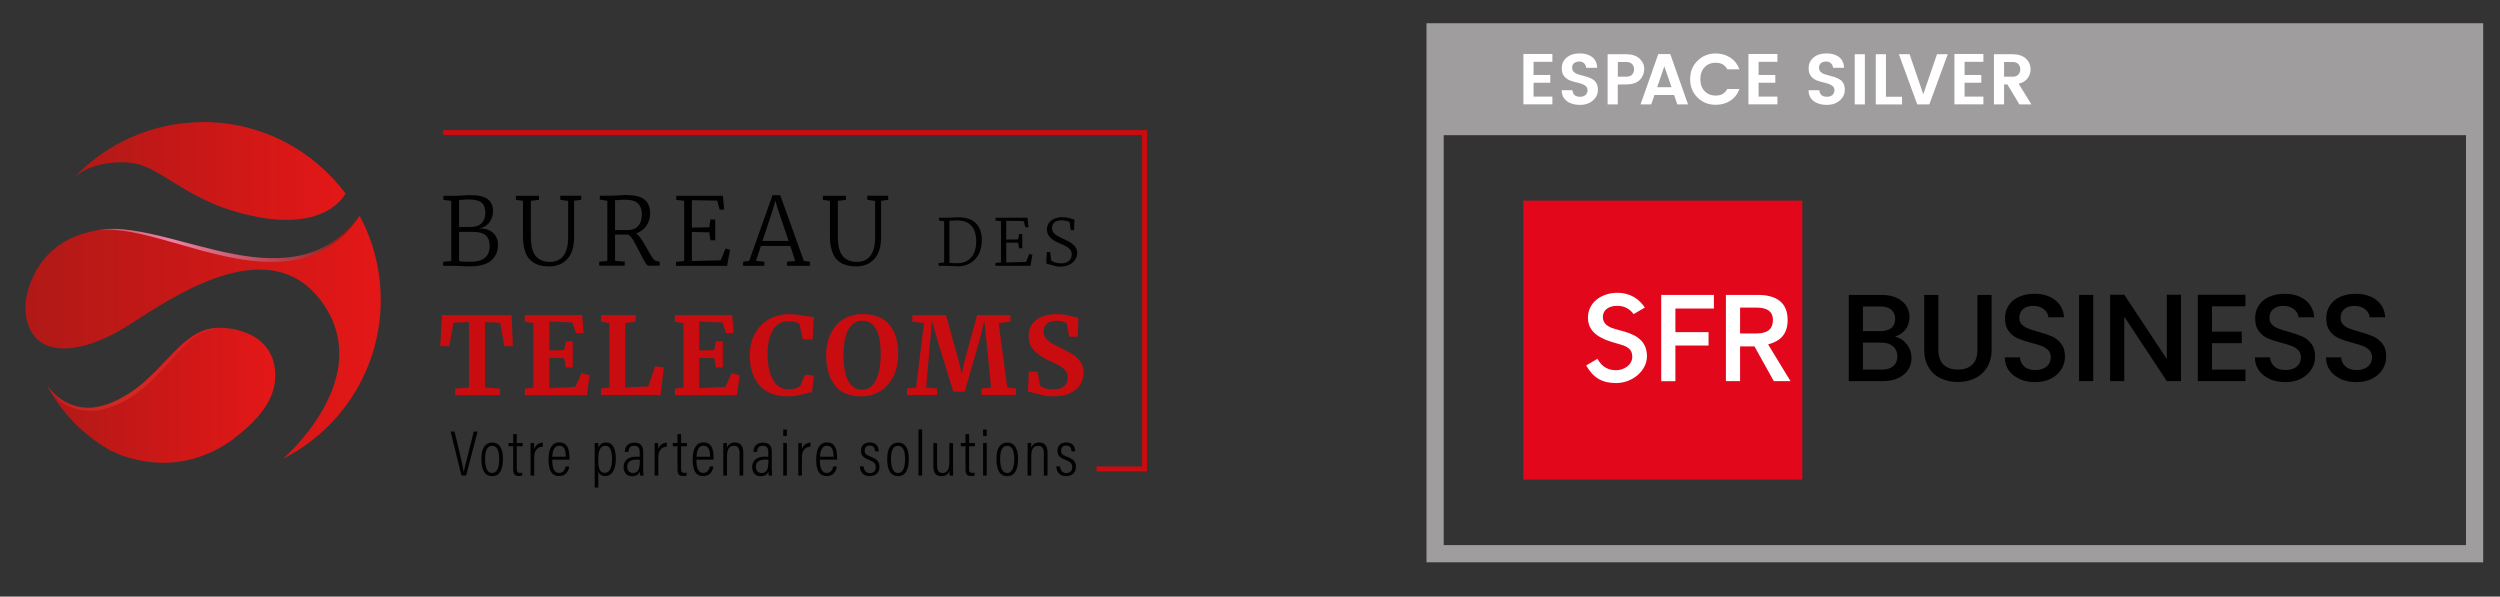 <?xml version="1.0" encoding="UTF-8"?>
<svg xmlns="http://www.w3.org/2000/svg" xmlns:xlink="http://www.w3.org/1999/xlink" id="Calque_1" data-name="Calque 1" viewBox="0 0 322.73 77.02">
  <rect x="0" y="0" width="322.73" height="77.02" fill="#333333" stroke="none"/>
  <defs>
    <style>      .cls-1 {        fill: url(#linear-gradient-2);      }      .cls-2 {        fill: url(#radial-gradient);        opacity: .35;      }      .cls-3 {        fill: #fff;      }      .cls-4 {        fill: #9f9d9d;      }      .cls-5 {        fill: url(#linear-gradient-3);      }      .cls-6 {        fill: #e2071b;      }      .cls-7 {        fill: url(#radial-gradient-2);      }      .cls-8 {        fill: none;        stroke: #c90c0f;        stroke-miterlimit: 10;        stroke-width: .63px;      }      .cls-9 {        fill: #010101;      }      .cls-10 {        fill: url(#linear-gradient);      }      .cls-11 {        fill: #c90c0f;      }    </style>
    <linearGradient id="linear-gradient" x1="9.47" y1="22.08" x2="44.6" y2="22.08" gradientUnits="userSpaceOnUse">
      <stop offset="0" stop-color="#b01917"></stop>
      <stop offset="1" stop-color="#e41717"></stop>
    </linearGradient>
    <linearGradient id="linear-gradient-2" x1="3.27" y1="43.54" x2="49.15" y2="43.54" xlink:href="#linear-gradient"></linearGradient>
    <linearGradient id="linear-gradient-3" x1="6.07" y1="51.05" x2="35.56" y2="51.05" xlink:href="#linear-gradient"></linearGradient>
    <radialGradient id="radial-gradient" cx="26.24" cy="44.18" fx="26.24" fy="44.18" r="25.53" gradientUnits="userSpaceOnUse">
      <stop offset="0" stop-color="#e62337"></stop>
      <stop offset=".51" stop-color="#e74c35"></stop>
      <stop offset="1" stop-color="#e62640"></stop>
    </radialGradient>
    <radialGradient id="radial-gradient-2" cx="44.65" cy="29.25" fx="44.65" fy="29.25" r="43.73" gradientUnits="userSpaceOnUse">
      <stop offset="0" stop-color="#8c1812"></stop>
      <stop offset=".52" stop-color="#ef82a4"></stop>
      <stop offset="1" stop-color="#8c1812"></stop>
    </radialGradient>
  </defs>
  <g>
    <g>
      <path class="cls-10" d="M26.21,15.77c-6.6,0-12.56,2.79-16.74,7.25,1.21-1.1,3.19-2.16,6.77-2.06,3.79.1,6.06,3.37,12.46,5.82,3.43,1.18,6.17,1.61,8.33,1.61.4,0,.78-.02,1.14-.05,5.08-.4,6.43-3.37,6.43-3.37-4.19-5.59-10.86-9.22-18.39-9.22Z"></path>
      <path class="cls-1" d="M49.15,38.72c0,8.96-5.13,16.71-12.61,20.5h0s-.01,0-.01,0c0,0,5.6-4.78,6.97-10.94,0-.04.02-.08.03-.12.61-2.88.29-6.04-1.96-9.16-2.47-3.41-5.7-4.43-9.07-4.16h0c-4.14.32-8.5,2.56-11.94,4.64-1.84,1.11-3.41,2.17-4.56,2.87-5.71,3.48-11.88,4.07-12.65-1.7v-.02c-.04-.47-.07-.93-.07-1.41h0c.1-1.04.98-7.29,7.84-9.17,0,0,0,0,0,0,0,0,0,0,0,0h0c.46-.13.95-.23,1.46-.32,1.65-.27,3.55-.07,5.61.35,6.27,1.27,13.99,4.6,20.51,3.14,2.89-.65,5.54-2.24,7.73-5.36h0c1.74,3.24,2.72,6.94,2.72,10.86Z"></path>
      <path class="cls-5" d="M30.23,56.6c-7.31,5.41-14.34,2.37-15.94,1.57-.04,0-.07-.03-.11-.06-.02,0-.04-.02-.06-.03-.04-.02-.07-.05-.11-.07,0,0-.02-.02-.03-.02-.03-.02-.04-.02-.04-.02-3-1.76-5.85-4.4-7.88-8.25l.06.08c.15.2.3.4.46.57.19.21.38.41.59.59.2.19.43.36.65.52.11.08.22.16.34.23.07.04.12.07.18.1l.19.1c.48.26,1,.45,1.54.57.53.12,1.08.17,1.62.14h.2c.07-.02.14-.03.2-.04.14,0,.27-.03.41-.06l.2-.03c.07-.02.13-.03.19-.05l.4-.09c.53-.15,1.05-.33,1.55-.57.49-.23.99-.48,1.46-.78l.18-.1.18-.11c.11-.08.23-.16.34-.23.22-.16.45-.32.68-.49.22-.16.43-.34.65-.51.2-.19.42-.36.62-.56.21-.18.41-.37.61-.57.19-.19.4-.39.59-.58.79-.8,1.54-1.63,2.34-2.43.4-.41.81-.8,1.23-1.17.44-.37.89-.71,1.38-1.01.46-.27.93-.5,1.44-.66s1.04-.24,1.57-.26c.56-.02,1.13.03,1.69.11.05,0,.11.02.16.03.05,0,.11.03.16.03.13,0,.27.05.39.08.14.03.28.07.42.11,2.05.57,3.69,1.78,4.34,3.89.52,1.68.27,3.57-.53,5.12-.41.8-.95,1.53-1.54,2.2-.76.86-1.62,1.63-2.52,2.33-.15.12-.3.23-.46.35Z"></path>
      <path class="cls-2" d="M28.29,42.34c-.53.05-1.07.18-1.57.37-.53.19-1.02.45-1.47.77-.45.31-.88.67-1.28,1.05-.41.38-.8.78-1.18,1.2-.19.2-.38.41-.57.62l-.57.62c-.37.42-.75.83-1.14,1.24-.19.21-.4.41-.59.61-.2.19-.41.39-.62.58-.2.19-.43.38-.64.57-.22.18-.44.36-.67.54-.22.18-.45.33-.69.5-.12.07-.24.16-.36.23l-.19.12-.18.1c-.49.31-1,.56-1.53.8-.53.22-1.07.41-1.63.56l-.42.08c-.07.02-.15.03-.21.04l-.21.04c-.15.02-.29.03-.44.04-.07,0-.14.02-.21.02h-.22c-.57,0-1.16-.06-1.72-.2-.56-.16-1.09-.38-1.58-.68l-.19-.12c-.06-.04-.12-.07-.18-.12-.12-.07-.23-.17-.34-.25-.22-.19-.44-.37-.63-.58-.37-.38-.7-.8-.96-1.27.15.2.3.4.46.57.19.21.38.41.59.59.2.19.43.36.65.52.11.08.22.16.34.23.06.04.12.07.18.1l.19.1c.48.26,1,.45,1.54.57.53.12,1.08.17,1.62.14h.2c.07-.02.14-.03.2-.04.14,0,.27-.03.41-.06l.2-.03c.06-.02.13-.03.19-.05l.4-.09c.53-.15,1.05-.33,1.55-.57.49-.23.99-.48,1.46-.78l.18-.1.18-.11c.11-.08.23-.16.34-.23.22-.16.45-.32.68-.49.22-.16.43-.34.65-.51.2-.19.42-.36.62-.56.21-.18.41-.37.61-.57.19-.19.4-.39.59-.58.79-.8,1.54-1.63,2.34-2.43.4-.41.81-.8,1.23-1.17.44-.37.89-.71,1.38-1.01.96-.58,1.98-.92,3.17-.92Z"></path>
      <path class="cls-7" d="M12.57,29.73c.37-.07.75-.12,1.12-.15.38-.03.76-.04,1.14-.03.76.01,1.52.09,2.27.2,1.5.22,2.98.56,4.45.93l1.1.28,1.09.29c.73.19,1.46.39,2.19.57,1.46.38,2.92.73,4.4,1,.74.14,1.48.26,2.22.34.74.09,1.49.14,2.23.16,1.49.04,2.99-.09,4.43-.45.72-.18,1.42-.44,2.1-.75.17-.07.33-.16.5-.24.08-.04.16-.09.25-.13.08-.05.16-.09.24-.14.32-.19.64-.39.94-.61.61-.43,1.18-.92,1.71-1.45.13-.13.26-.27.39-.4l.38-.42.36-.43.35-.45c-.82,1.27-1.84,2.42-3.04,3.36-1.2.94-2.6,1.64-4.08,2.05l-.28.08-.28.07c-.19.05-.37.08-.56.12-.09.02-.19.03-.28.05-.09.02-.19.03-.28.05-.19.03-.38.06-.57.07-.76.09-1.53.12-2.29.11-1.53-.02-3.04-.22-4.54-.49-.75-.14-1.49-.3-2.23-.48-.74-.18-1.47-.36-2.2-.56-1.46-.4-2.91-.82-4.36-1.23-.73-.2-1.45-.4-2.18-.58-.36-.09-.73-.18-1.1-.26-.37-.08-.73-.16-1.1-.23-.37-.07-.74-.13-1.11-.18-.37-.05-.75-.09-1.12-.12-.37-.03-.75-.04-1.13-.03-.38,0-.75.03-1.13.07Z"></path>
    </g>
    <g>
      <g>
        <path class="cls-9" d="M58.26,25.93l-1.02-.13v-.52h1.52c.27,0,.61-.02,1.03-.05.39-.03.68-.05.86-.05,1.05,0,1.82.17,2.29.52.47.35.71.86.71,1.52,0,.57-.16,1.06-.47,1.48-.31.42-.76.68-1.33.8.76-.02,1.36.16,1.79.55.43.39.65.91.65,1.57,0,.81-.29,1.48-.86,1.99-.57.52-1.51.78-2.8.78-.15,0-.4,0-.74-.02-.42-.03-.82-.05-1.19-.05h-1.5v-.52l1.05-.11v-7.75ZM60.02,29.3h.73c.62,0,1.09-.16,1.41-.47.32-.32.49-.77.49-1.37s-.16-1.03-.48-1.3-.87-.41-1.65-.41c-.29,0-.59.02-.9.05-.19.02-.32.02-.36.02v3.48c.13,0,.39.01.77.01ZM60.63,33.8c.91,0,1.56-.17,1.97-.52.4-.34.61-.84.61-1.49s-.17-1.12-.52-1.42c-.35-.3-.91-.44-1.69-.44h-.9c-.44,0-.72,0-.84.01v3.76c.21.06.67.1,1.37.1Z"></path>
        <path class="cls-9" d="M68.32,33.44c-.54-.64-.81-1.64-.81-3v-4.51l-.91-.13v-.52h2.98v.52l-1.05.13v4.62c0,1.18.21,2.02.64,2.52.43.49,1.03.74,1.81.74s1.37-.27,1.76-.8c.4-.54.6-1.32.6-2.36v-4.71l-1.01-.15v-.52h2.7v.52l-.92.13v4.67c0,1.26-.29,2.22-.88,2.85-.59.64-1.37.95-2.34.95-1.17,0-2.02-.32-2.56-.97Z"></path>
        <path class="cls-9" d="M77.35,33.79l1.05-.11v-7.76l-.97-.15v-.5h1.48c.22,0,.53-.02.94-.05.39-.03.68-.05.86-.05,1.16,0,1.99.19,2.48.58.49.39.74.99.74,1.8,0,.59-.16,1.13-.49,1.61-.33.48-.77.8-1.33.96.21.14.42.37.64.69.21.32.48.76.8,1.33.28.49.5.87.66,1.11s.31.38.44.41l.51.13v.51h-1.42c-.13,0-.28-.14-.45-.41-.17-.28-.41-.72-.72-1.34-.33-.67-.61-1.19-.82-1.54-.21-.36-.43-.6-.64-.72-.99,0-1.56,0-1.71-.01v3.39l1.25.11v.52h-3.3v-.52ZM82.37,29.18c.32-.35.49-.86.49-1.53,0-.59-.17-1.05-.5-1.38-.33-.33-.91-.49-1.74-.49-.28,0-.56.02-.84.05-.19.02-.32.02-.38.02v3.84c.15,0,.44.01.88.01h.77c.56,0,1-.17,1.33-.52Z"></path>
        <path class="cls-9" d="M88.32,25.93l-1.02-.13v-.52h6.02l.17,1.79h-.58l-.33-1.17-3.26-.06v3.54l2.24-.04.16-1.01h.61v2.69h-.61l-.16-1.03-2.24-.04v3.75l3.72-.1.62-1.52.58.18-.38,2.06h-6.59v-.52l1.05-.11v-7.75Z"></path>
        <path class="cls-9" d="M99.72,25.19h1l3.05,8.49.79.11v.52h-2.97v-.52l1.07-.11-.64-1.93h-3.79l-.64,1.92,1.08.12v.52h-2.74v-.52l.78-.11,3.02-8.49ZM100.43,27.06l-.34-1.16-.33,1.19-1.33,4.01h3.37l-1.37-4.05Z"></path>
        <path class="cls-9" d="M107.95,33.44c-.54-.64-.81-1.64-.81-3v-4.51l-.91-.13v-.52h2.98v.52l-1.05.13v4.62c0,1.18.21,2.02.64,2.52.43.49,1.03.74,1.81.74s1.37-.27,1.76-.8c.4-.54.6-1.32.6-2.36v-4.71l-1.01-.15v-.52h2.7v.52l-.92.13v4.67c0,1.26-.29,2.22-.88,2.85-.59.64-1.37.95-2.34.95-1.17,0-2.02-.32-2.56-.97Z"></path>
        <path class="cls-9" d="M121.88,28.56l-.67-.09v-.36h1.01c.17,0,.42-.01.74-.03s.57-.03.73-.03c1.04,0,1.81.26,2.31.79.5.53.75,1.26.75,2.19,0,.66-.13,1.25-.39,1.75-.26.51-.62.9-1.09,1.18-.46.28-1,.42-1.6.42-.13,0-.34-.01-.64-.03-.34-.02-.61-.03-.8-.03h-1.07v-.36l.72-.08v-5.32ZM123.41,33.97h.28c.46,0,.86-.12,1.21-.33s.62-.53.82-.95c.2-.42.3-.92.3-1.51,0-1.82-.85-2.73-2.54-2.73-.18,0-.39.01-.63.03-.14.01-.24.02-.29.02v5.41c.23.04.51.07.84.07Z"></path>
        <path class="cls-9" d="M129.22,28.56l-.7-.09v-.36h4.13l.12,1.23h-.4l-.23-.8-2.24-.04v2.43l1.54-.03.11-.69h.42v1.84h-.42l-.11-.71-1.54-.03v2.57l2.55-.07.43-1.04.4.13-.26,1.41h-4.52v-.36l.72-.08v-5.32Z"></path>
        <path class="cls-9" d="M136.16,34.33c-.22-.05-.47-.12-.75-.21-.19-.06-.3-.09-.34-.1l.07-1.49h.43l.13,1.09c.11.1.27.19.51.26.23.07.48.11.75.11.45,0,.8-.1,1.03-.31s.36-.49.36-.85c0-.23-.06-.43-.19-.59-.13-.16-.29-.3-.48-.41-.2-.11-.47-.24-.82-.39-.33-.14-.61-.28-.84-.42-.23-.14-.43-.33-.61-.56s-.26-.52-.26-.85c0-.31.08-.58.25-.82s.4-.42.7-.55c.3-.13.64-.2,1.02-.2.23,0,.44.02.62.05.18.04.41.09.69.17.15.04.24.07.27.08l-.05,1.37h-.42l-.15-1.03c-.07-.06-.2-.11-.39-.16-.19-.05-.4-.08-.61-.08-.41,0-.73.09-.94.25s-.33.42-.33.76c0,.23.06.42.17.57.12.15.27.28.45.39s.47.25.85.43c.4.19.71.35.94.49.23.14.42.31.59.53.17.22.25.49.25.8,0,.3-.09.58-.26.85-.17.27-.42.49-.75.66s-.71.25-1.15.25c-.28,0-.53-.03-.75-.08Z"></path>
        <path class="cls-11" d="M60.53,41.59l-1.99.07-.54,3.03h-1.17l.24-4.02h8.97l.17,4.02h-1.1l-.54-3.03-1.96-.07v8.44l1.95.14v.83h-5.8v-.83l1.78-.14v-8.44Z"></path>
        <path class="cls-11" d="M68.85,41.71l-1.11-.18v-.86h7.41l.18,2.34h-.97l-.46-1.38-3-.13v3.74l1.93-.04.22-1.14h.89v3.37h-.89l-.22-1.2-1.93-.04v3.92l3.37-.17.81-1.78,1.04.29-.36,2.55h-8v-.83l1.1-.14v-8.32Z"></path>
        <path class="cls-11" d="M78.67,41.71l-1.07-.18v-.86h4.45v.86l-1.34.18v8.3l2.98-.13.88-2.6,1.13.15-.43,3.56h-7.69v-.83l1.1-.14v-8.32Z"></path>
        <path class="cls-11" d="M88.22,41.71l-1.11-.18v-.86h7.41l.18,2.34h-.97l-.46-1.38-3-.13v3.74l1.93-.04.22-1.14h.89v3.37h-.89l-.22-1.2-1.93-.04v3.92l3.37-.17.81-1.78,1.04.29-.36,2.55h-8v-.83l1.1-.14v-8.32Z"></path>
        <path class="cls-11" d="M98.04,49.75c-.83-.94-1.25-2.23-1.25-3.86,0-1.08.22-2.01.66-2.82.44-.8,1.05-1.42,1.82-1.86s1.64-.65,2.62-.65c.41,0,.8.03,1.18.08.38.05.83.12,1.35.2.39.06.6.1.64.1l-.15,2.87h-1.28l-.43-1.99c-.1-.1-.28-.19-.53-.25s-.57-.1-.96-.1c-.79,0-1.42.36-1.9,1.09s-.72,1.78-.72,3.16.23,2.43.68,3.27c.45.84,1.12,1.27,1.99,1.27.42,0,.74-.04.97-.12s.42-.19.58-.34l.61-1.43,1.17.11-.28,2.16c-.19.02-.39.05-.58.1-.19.05-.31.08-.35.09-.37.1-.72.18-1.04.24-.32.06-.71.09-1.18.09-1.58,0-2.78-.47-3.62-1.41Z"></path>
        <path class="cls-11" d="M107.78,49.74c-.75-.95-1.13-2.23-1.13-3.87,0-1.07.2-2,.59-2.81.39-.81.95-1.43,1.66-1.86s1.53-.65,2.46-.65c1.53,0,2.68.45,3.44,1.36.77.9,1.15,2.17,1.15,3.79,0,1.08-.2,2.03-.61,2.86-.4.83-.97,1.47-1.69,1.93-.72.45-1.55.68-2.49.68-1.51,0-2.64-.47-3.39-1.42ZM109.53,42.52c-.43.75-.64,1.86-.64,3.34s.21,2.56.62,3.32c.41.76,1,1.13,1.77,1.13s1.34-.4,1.77-1.19.64-1.94.64-3.43-.2-2.52-.61-3.23-1-1.06-1.77-1.06-1.35.38-1.78,1.13Z"></path>
        <path class="cls-11" d="M119.28,41.71l-1.5-.18v-.86h4.34l1.66,5.98.39,1.63.33-1.63,1.64-5.98h4.3v.86l-1.52.18,1.11,8.3,1.13.15v.83h-4.44v-.83l1.22-.14-.61-6.09-.26-2.55-.51,2.14-2.02,7.04h-1.47l-2.06-6.68-.71-2.5-.21,2.55-.53,6.09,1.4.14v.83h-3.87v-.83l1.17-.14,1.02-8.32Z"></path>
        <path class="cls-11" d="M134.68,51.03c-.4-.08-.84-.19-1.34-.33-.32-.09-.54-.14-.65-.15l.13-2.57h1.13l.31,1.79c.12.13.34.25.65.35.31.1.67.15,1.06.15.62,0,1.09-.14,1.4-.41.31-.27.47-.66.47-1.15,0-.32-.09-.6-.28-.84s-.44-.45-.76-.64c-.32-.19-.77-.41-1.34-.66-.77-.35-1.41-.77-1.91-1.26-.51-.49-.76-1.15-.76-1.98,0-.52.13-.99.4-1.41.27-.42.67-.76,1.2-1,.53-.25,1.18-.37,1.95-.37.45,0,.86.03,1.2.1.35.06.73.15,1.13.26.24.06.42.11.54.13l-.08,2.43h-1.11l-.29-1.71c-.08-.08-.25-.16-.5-.24-.25-.08-.53-.12-.83-.12-.56,0-.98.13-1.26.38-.28.26-.42.6-.42,1.02,0,.34.1.64.31.89.21.25.46.46.76.63s.77.42,1.41.73c.52.25.96.5,1.33.74s.69.55.96.94c.27.38.4.84.4,1.36s-.13,1-.38,1.46c-.26.46-.67.85-1.25,1.15-.58.31-1.32.46-2.22.46-.5,0-.95-.04-1.35-.13Z"></path>
      </g>
      <polyline class="cls-8" points="57.21 17.11 147.75 17.11 147.75 60.53 141.56 60.53"></polyline>
      <g>
        <path class="cls-9" d="M59.57,61.39l-1.4-5.68h.51l.67,2.8c.19.81.43,1.85.51,2.38h.02c.07-.46.37-1.56.58-2.38l.7-2.8h.49l-1.48,5.68h-.59Z"></path>
        <path class="cls-9" d="M64.93,59.24c0,1.46-.47,2.23-1.39,2.23s-1.4-.74-1.4-2.22.55-2.12,1.42-2.12,1.37.7,1.37,2.11ZM62.62,59.26c0,1.23.34,1.8.91,1.8s.91-.58.91-1.81c0-1.13-.31-1.7-.91-1.7-.57,0-.91.48-.91,1.71Z"></path>
        <path class="cls-9" d="M65.64,57.19h.61v-1.15h.46v1.15h.76v.42h-.76v2.93c0,.31.07.5.39.5.1,0,.24,0,.32-.02v.37c-.13.05-.32.06-.46.06-.43,0-.71-.18-.71-.81v-3.03h-.61v-.42Z"></path>
        <path class="cls-9" d="M68.49,58.63c0-.66,0-1.13,0-1.43h.45c0,.12.02.33.02.77.19-.52.6-.83,1.11-.83v.51c-.74.04-1.11.59-1.11,1.35v2.4h-.47v-2.77Z"></path>
        <path class="cls-9" d="M71.29,59.35c0,.93.17,1.7.88,1.7s.82-.71.84-.83h.47c0,.1-.14,1.24-1.31,1.24s-1.36-1.13-1.36-2.17c0-1.33.44-2.18,1.39-2.18,1.06,0,1.31.91,1.31,1.94,0,.05,0,.17,0,.29h-2.22ZM73.04,58.96c0-.84-.19-1.42-.84-1.42-.85,0-.89,1.14-.9,1.42h1.75Z"></path>
        <path class="cls-9" d="M77.24,60.92v2.02h-.47v-4.52c0-.58,0-.97,0-1.23h.46c0,.07.02.38.02.6.15-.4.47-.67,1.02-.67.8,0,1.23.72,1.23,2.11s-.52,2.23-1.35,2.23c-.53,0-.78-.26-.9-.55ZM79.01,59.26c0-1.08-.26-1.71-.86-1.71-.71,0-.92.68-.92,1.74s.11,1.75.87,1.75c.6,0,.91-.71.91-1.78Z"></path>
        <path class="cls-9" d="M83.04,60.72c0,.28.02.57.03.68h-.43c-.02-.1-.04-.34-.04-.51-.15.37-.48.59-1.01.59-.81,0-1.09-.63-1.09-1.2,0-.73.49-1.33,1.61-1.33.22,0,.34,0,.47.02v-.6c0-.36-.07-.82-.7-.82-.7,0-.73.51-.76.79h-.46c.02-.59.3-1.2,1.23-1.2.78,0,1.14.39,1.14,1.16v2.44ZM82.59,59.35c-.11-.02-.23-.02-.45-.02-.82,0-1.17.4-1.17.91,0,.44.23.82.72.82.66,0,.9-.46.9-1.44v-.26Z"></path>
        <path class="cls-9" d="M84.51,58.63c0-.66,0-1.13,0-1.43h.45c0,.12.02.33.02.77.19-.52.6-.83,1.11-.83v.51c-.74.04-1.11.59-1.11,1.35v2.4h-.47v-2.77Z"></path>
        <path class="cls-9" d="M86.85,57.19h.61v-1.15h.46v1.15h.76v.42h-.76v2.93c0,.31.07.5.39.5.1,0,.24,0,.32-.02v.37c-.13.05-.32.06-.46.06-.43,0-.71-.18-.71-.81v-3.03h-.61v-.42Z"></path>
        <path class="cls-9" d="M89.9,59.35c0,.93.17,1.7.88,1.7s.82-.71.84-.83h.47c0,.1-.14,1.24-1.31,1.24s-1.36-1.13-1.36-2.17c0-1.33.44-2.18,1.39-2.18,1.06,0,1.31.91,1.31,1.94,0,.05,0,.17,0,.29h-2.22ZM91.66,58.96c0-.84-.19-1.42-.84-1.42-.85,0-.89,1.14-.9,1.42h1.75Z"></path>
        <path class="cls-9" d="M93.37,58.49c0-.86,0-1.11,0-1.3h.46c0,.1.02.26.02.59.15-.36.45-.66,1.02-.66s1.08.31,1.08,1.28v2.99h-.48v-2.91c0-.55-.2-.93-.71-.93-.64,0-.91.43-.91,1.38v2.46h-.48v-2.9Z"></path>
        <path class="cls-9" d="M99.64,60.72c0,.28.02.57.03.68h-.43c-.02-.1-.04-.34-.04-.51-.15.37-.48.59-1.01.59-.81,0-1.09-.63-1.09-1.2,0-.73.49-1.33,1.61-1.33.22,0,.34,0,.47.02v-.6c0-.36-.07-.82-.7-.82-.7,0-.73.51-.76.79h-.46c.02-.59.3-1.2,1.23-1.2.78,0,1.14.39,1.14,1.16v2.44ZM99.19,59.35c-.11-.02-.23-.02-.46-.02-.82,0-1.16.4-1.16.91,0,.44.23.82.72.82.66,0,.9-.46.9-1.44v-.26Z"></path>
        <path class="cls-9" d="M101.11,57.19h.47v4.2h-.47v-4.2ZM101.11,55.45h.47v.83h-.47v-.83Z"></path>
        <path class="cls-9" d="M103.05,58.63c0-.66,0-1.13,0-1.43h.45c0,.12.02.33.02.77.19-.52.6-.83,1.11-.83v.51c-.74.04-1.11.59-1.11,1.35v2.4h-.47v-2.77Z"></path>
        <path class="cls-9" d="M105.84,59.35c0,.93.17,1.7.88,1.7s.82-.71.84-.83h.47c0,.1-.14,1.24-1.31,1.24s-1.36-1.13-1.36-2.17c0-1.33.44-2.18,1.39-2.18,1.06,0,1.31.91,1.31,1.94,0,.05,0,.17,0,.29h-2.22ZM107.6,58.96c0-.84-.19-1.42-.84-1.42-.85,0-.89,1.14-.9,1.42h1.75Z"></path>
        <path class="cls-9" d="M111.48,60.21c.04.51.31.86.82.86s.76-.32.76-.75c0-.49-.26-.7-.83-.93-.82-.32-1.08-.62-1.08-1.2s.34-1.07,1.14-1.07c.88,0,1.14.59,1.15,1.15h-.47c-.01-.22-.07-.75-.7-.75-.45,0-.65.28-.65.65s.14.54.76.78c.78.31,1.15.59,1.15,1.32s-.47,1.19-1.27,1.19-1.23-.49-1.26-1.26h.47Z"></path>
        <path class="cls-9" d="M117.32,59.24c0,1.46-.47,2.23-1.39,2.23s-1.4-.74-1.4-2.22.55-2.12,1.42-2.12,1.37.7,1.37,2.11ZM115.02,59.26c0,1.23.34,1.8.91,1.8s.91-.58.91-1.81c0-1.13-.31-1.7-.91-1.7-.57,0-.91.48-.91,1.71Z"></path>
        <path class="cls-9" d="M118.57,61.39v-5.95h.47v5.95h-.47Z"></path>
        <path class="cls-9" d="M123.04,60.28c0,.5,0,.92,0,1.12h-.45c-.02-.12-.03-.28-.03-.6-.14.43-.51.67-1.02.67-.45,0-1.05-.16-1.05-1.25v-3.02h.48v2.91c0,.58.17.95.7.95.5,0,.88-.32.88-1.32v-2.54h.48v3.08Z"></path>
        <path class="cls-9" d="M124.03,57.19h.61v-1.15h.46v1.15h.76v.42h-.76v2.93c0,.31.07.5.39.5.1,0,.24,0,.32-.02v.37c-.13.05-.32.06-.46.06-.43,0-.71-.18-.71-.81v-3.03h-.61v-.42Z"></path>
        <path class="cls-9" d="M126.91,57.19h.47v4.2h-.47v-4.2ZM126.91,55.45h.47v.83h-.47v-.83Z"></path>
        <path class="cls-9" d="M131.42,59.24c0,1.46-.47,2.23-1.39,2.23s-1.4-.74-1.4-2.22.55-2.12,1.42-2.12,1.37.7,1.37,2.11ZM129.11,59.26c0,1.23.34,1.8.91,1.8s.91-.58.91-1.81c0-1.13-.31-1.7-.91-1.7-.57,0-.91.48-.91,1.71Z"></path>
        <path class="cls-9" d="M132.66,58.49c0-.86,0-1.11,0-1.3h.45c0,.1.02.26.02.59.15-.36.45-.66,1.02-.66s1.08.31,1.08,1.28v2.99h-.48v-2.91c0-.55-.2-.93-.71-.93-.64,0-.91.43-.91,1.38v2.46h-.48v-2.9Z"></path>
        <path class="cls-9" d="M136.84,60.21c.04.51.31.86.82.86s.76-.32.76-.75c0-.49-.26-.7-.83-.93-.82-.32-1.08-.62-1.08-1.2s.34-1.07,1.14-1.07c.88,0,1.14.59,1.15,1.15h-.47c-.01-.22-.07-.75-.7-.75-.45,0-.65.28-.65.65s.14.54.76.78c.78.31,1.15.59,1.15,1.32s-.47,1.19-1.27,1.19-1.23-.49-1.26-1.26h.47Z"></path>
      </g>
    </g>
  </g>
  <g>
    <g>
      <g>
        <g>
          <rect class="cls-6" x="196.65" y="25.9" width="36.01" height="36.01"></rect>
          <g id="Logo_SFR" data-name="Logo SFR">
            <path class="cls-3" d="M214.45,49.2v-11.13h6.8v1.76h-4.97v3.05h4.28v1.73h-4.28v4.6h-1.83ZM228.98,49.2l-2.49-4.48h-1.86v4.48h-1.83v-11.13h4.11c1.66,0,3.86.46,3.86,3.23,0,1.88-.98,2.75-2.52,3.16l2.89,4.74h-2.17ZM226.69,43.05c1.66,0,2.18-.71,2.18-1.77,0-.7-.32-1.57-2.12-1.57h-2.12v3.34h2.05ZM208.4,42.44c-1.32-.37-1.48-1.07-1.48-1.52,0-.86.67-1.44,1.87-1.44.83,0,1.57.35,2.1,1.07l1.45-.85c-.7-1.03-1.79-1.9-3.56-1.9-2.08,0-3.79,1.29-3.79,3.2s1.61,2.73,3.33,3.22c0,0,.79.23.8.23,1.48.39,1.59,1.06,1.59,1.63,0,1.05-1.1,1.71-2.06,1.71s-1.79-.33-2.44-1.47l-1.45.86c.94,1.62,2.07,2.27,3.89,2.27,2.02,0,3.96-1.54,3.96-3.46,0-2.27-1.84-2.92-3.44-3.33,0,0-.79-.23-.79-.23Z"></path>
          </g>
        </g>
        <path class="cls-4" d="M320.56,72.59h-136.41V3h136.41v69.59ZM186.37,70.37h131.97V17.45h-131.97v52.92Z"></path>
      </g>
      <g>
        <path d="M246.14,44.43c.42.52.62,1.12.62,1.78,0,.57-.15,1.08-.44,1.53-.29.45-.72.81-1.27,1.07-.56.26-1.2.39-1.94.39h-4.45v-11.13h4.24c.76,0,1.41.13,1.95.38.54.26.96.6,1.23,1.03.28.43.42.92.42,1.45,0,.64-.17,1.17-.51,1.6-.34.43-.8.74-1.38.94.6.11,1.1.42,1.52.94ZM240.49,42.75h2.26c.6,0,1.06-.14,1.4-.41.34-.27.5-.66.5-1.18s-.17-.89-.5-1.18c-.34-.28-.8-.42-1.4-.42h-2.26v3.19ZM244.41,47.26c.35-.3.53-.72.53-1.25s-.19-.98-.56-1.3c-.37-.32-.87-.48-1.49-.48h-2.4v3.48h2.47c.62,0,1.1-.15,1.46-.45Z"></path>
        <path d="M250.23,38.07v7.09c0,.84.22,1.48.66,1.91.44.43,1.06.64,1.85.64s1.42-.21,1.87-.64c.44-.43.66-1.06.66-1.91v-7.09h1.83v7.06c0,.91-.2,1.68-.59,2.31-.4.63-.92,1.1-1.59,1.41-.66.31-1.39.46-2.19.46s-1.53-.15-2.19-.46c-.66-.31-1.18-.78-1.56-1.41-.38-.63-.58-1.4-.58-2.31v-7.06h1.83Z"></path>
        <path d="M260.72,48.92c-.6-.26-1.07-.63-1.41-1.11s-.51-1.04-.51-1.68h1.95c.04.48.23.88.57,1.18.34.31.81.46,1.42.46s1.12-.15,1.47-.46c.35-.3.53-.7.53-1.18,0-.37-.11-.68-.33-.91-.22-.23-.49-.42-.82-.54-.33-.13-.78-.27-1.35-.42-.73-.19-1.32-.39-1.77-.58-.45-.2-.84-.5-1.16-.92-.32-.42-.48-.97-.48-1.67,0-.64.16-1.2.48-1.68.32-.48.77-.85,1.35-1.1.58-.26,1.24-.38,2-.38,1.08,0,1.96.27,2.65.81.69.54,1.07,1.28,1.14,2.22h-2.02c-.03-.41-.22-.75-.58-1.04-.35-.29-.82-.43-1.39-.43-.52,0-.95.13-1.28.4-.33.27-.5.65-.5,1.15,0,.34.1.62.31.84.21.22.47.39.79.52.32.13.76.27,1.31.42.74.2,1.34.41,1.8.61.46.2.86.52,1.19.94.33.42.49.98.49,1.69,0,.57-.15,1.1-.46,1.6-.3.5-.75.9-1.33,1.21-.58.3-1.27.46-2.06.46-.75,0-1.42-.13-2.02-.39Z"></path>
        <path d="M270.22,38.07v11.13h-1.83v-11.13h1.83Z"></path>
        <path d="M281.55,49.2h-1.83l-5.49-8.31v8.31h-1.83v-11.15h1.83l5.49,8.3v-8.3h1.83v11.15Z"></path>
        <path d="M285.55,39.54v3.27h3.84v1.49h-3.84v3.41h4.32v1.49h-6.15v-11.15h6.15v1.49h-4.32Z"></path>
        <path d="M293.01,48.92c-.6-.26-1.07-.63-1.41-1.11s-.51-1.04-.51-1.68h1.95c.04.48.23.88.57,1.18.34.31.81.46,1.42.46s1.12-.15,1.47-.46c.35-.3.53-.7.53-1.18,0-.37-.11-.68-.33-.91-.22-.23-.49-.42-.82-.54-.33-.13-.78-.27-1.35-.42-.73-.19-1.32-.39-1.77-.58-.45-.2-.84-.5-1.16-.92-.32-.42-.48-.97-.48-1.67,0-.64.16-1.2.48-1.68.32-.48.77-.85,1.35-1.1.58-.26,1.24-.38,2-.38,1.08,0,1.96.27,2.65.81.69.54,1.07,1.28,1.14,2.22h-2.02c-.03-.41-.22-.75-.58-1.04-.35-.29-.82-.43-1.39-.43-.52,0-.95.13-1.28.4-.33.27-.5.65-.5,1.15,0,.34.1.62.31.84.21.22.47.39.79.52.32.13.76.27,1.31.42.74.2,1.34.41,1.8.61.46.2.86.52,1.19.94.33.42.49.98.49,1.69,0,.57-.15,1.1-.46,1.6-.3.5-.75.9-1.33,1.21-.58.3-1.27.46-2.06.46-.75,0-1.42-.13-2.02-.39Z"></path>
        <path d="M302.19,48.92c-.6-.26-1.07-.63-1.41-1.11s-.51-1.04-.51-1.68h1.95c.04.48.23.88.57,1.18.34.31.81.46,1.42.46s1.12-.15,1.47-.46c.35-.3.53-.7.53-1.18,0-.37-.11-.68-.33-.91-.22-.23-.49-.42-.82-.54-.33-.13-.78-.27-1.35-.42-.73-.19-1.32-.39-1.77-.58-.45-.2-.84-.5-1.16-.92-.32-.42-.48-.97-.48-1.67,0-.64.16-1.2.48-1.68.32-.48.77-.85,1.35-1.1.58-.26,1.24-.38,2-.38,1.08,0,1.96.27,2.65.81.69.54,1.07,1.28,1.14,2.22h-2.02c-.03-.41-.22-.75-.58-1.04-.35-.29-.82-.43-1.39-.43-.52,0-.95.13-1.28.4-.33.27-.5.65-.5,1.15,0,.34.1.62.31.84.21.22.47.39.79.52.32.13.76.27,1.31.42.74.2,1.34.41,1.8.61.46.2.86.52,1.19.94.33.42.49.98.49,1.69,0,.57-.15,1.1-.46,1.6-.3.5-.75.9-1.33,1.21-.58.3-1.27.46-2.06.46-.75,0-1.42-.13-2.02-.39Z"></path>
      </g>
    </g>
    <g>
      <path class="cls-3" d="M200.4,6.98v1h-2.43v1.7h2.16v1h-2.16v1.79h2.43v1h-3.74v-6.5h3.74Z"></path>
      <path class="cls-3" d="M203.84,7.95c-.26,0-.47.07-.64.2-.16.13-.25.32-.25.55s.06.42.18.55c.12.13.28.24.48.31.2.07.41.13.65.19.24.06.47.12.71.2.24.08.45.18.65.3.2.12.36.29.48.52.12.23.18.5.18.82,0,.53-.21.99-.64,1.37-.42.38-.99.58-1.69.58s-1.27-.17-1.7-.5c-.43-.33-.65-.8-.65-1.4h1.39c.05.57.37.85.98.85.3,0,.53-.08.71-.23.17-.15.26-.36.26-.62s-.11-.46-.34-.61c-.23-.15-.51-.26-.83-.33-.33-.07-.65-.16-.98-.27-.33-.11-.61-.29-.84-.55-.23-.26-.34-.61-.34-1.05,0-.59.21-1.06.64-1.41.43-.35.98-.53,1.65-.53s1.21.15,1.62.46c.41.31.63.77.67,1.4h-1.43c-.02-.25-.12-.44-.28-.59-.16-.15-.37-.22-.63-.22Z"></path>
      <path class="cls-3" d="M211.77,10.23c-.17.2-.41.37-.73.49-.32.12-.69.18-1.12.18h-1.08v2.58h-1.31v-6.48h2.39c.75,0,1.33.19,1.73.56s.61.82.61,1.32-.16.96-.49,1.35ZM208.85,9.9h1.08c.33,0,.58-.08.75-.26.17-.17.26-.4.26-.69s-.09-.52-.26-.69c-.17-.17-.42-.26-.75-.26h-1.08v1.9Z"></path>
      <path class="cls-3" d="M216.53,13.48l-.42-1.22h-2.53l-.42,1.22h-1.38l2.29-6.5h1.55l2.29,6.5h-1.38ZM213.93,11.26h1.85l-.93-2.7-.92,2.7Z"></path>
      <path class="cls-3" d="M219.14,12.6c-.64-.63-.96-1.42-.96-2.38s.32-1.75.96-2.38c.64-.63,1.43-.94,2.35-.94.71,0,1.33.18,1.88.54.55.36.94.86,1.18,1.51h-1.57c-.29-.57-.79-.85-1.49-.85-.59,0-1.07.19-1.44.58-.37.39-.55.9-.55,1.54s.18,1.16.55,1.54c.37.39.85.58,1.44.58.69,0,1.19-.28,1.49-.85h1.57c-.24.65-.63,1.15-1.18,1.51-.55.36-1.18.53-1.88.53-.94,0-1.72-.31-2.36-.94Z"></path>
      <path class="cls-3" d="M229.45,6.98v1h-2.43v1.7h2.16v1h-2.16v1.79h2.43v1h-3.74v-6.5h3.74Z"></path>
      <path class="cls-3" d="M235.71,7.95c-.26,0-.47.07-.64.2-.16.13-.25.32-.25.55s.06.42.18.55c.12.13.28.24.48.31.2.07.41.13.65.19.24.06.47.12.71.2.24.08.45.18.65.3.2.12.36.29.48.52.12.23.18.5.18.82,0,.53-.21.99-.64,1.37-.42.38-.99.58-1.69.58s-1.27-.17-1.7-.5c-.43-.33-.65-.8-.65-1.4h1.39c.05.57.37.85.98.85.3,0,.53-.08.71-.23.17-.15.26-.36.26-.62s-.11-.46-.34-.61c-.23-.15-.51-.26-.83-.33-.33-.07-.65-.16-.98-.27-.33-.11-.61-.29-.84-.55-.23-.26-.34-.61-.34-1.05,0-.59.21-1.06.64-1.41.43-.35.98-.53,1.65-.53s1.21.15,1.62.46c.41.31.63.77.67,1.4h-1.43c-.02-.25-.12-.44-.28-.59-.16-.15-.37-.22-.63-.22Z"></path>
      <path class="cls-3" d="M239.43,13.48v-6.48h1.31v6.48h-1.31Z"></path>
      <path class="cls-3" d="M242.15,7h1.31v5.49h2.08v.99h-3.39v-6.48Z"></path>
      <path class="cls-3" d="M247.5,13.48l-2.37-6.48h1.38l1.77,5.17,1.77-5.17h1.39l-2.38,6.48h-1.58Z"></path>
      <path class="cls-3" d="M256.04,6.98v1h-2.43v1.7h2.16v1h-2.16v1.79h2.43v1h-3.74v-6.5h3.74Z"></path>
      <path class="cls-3" d="M258.71,10.9v2.58h-1.31v-6.48h2.39c.75,0,1.33.19,1.73.56.41.37.61.84.61,1.39,0,.41-.12.79-.37,1.14-.25.35-.64.59-1.17.72l1.65,2.67h-1.55l-1.55-2.58h-.43ZM258.71,8v1.9h1.08c.33,0,.58-.08.75-.26.17-.17.26-.4.26-.69s-.09-.52-.26-.69c-.17-.17-.42-.26-.75-.26h-1.08Z"></path>
    </g>
  </g>
</svg>
